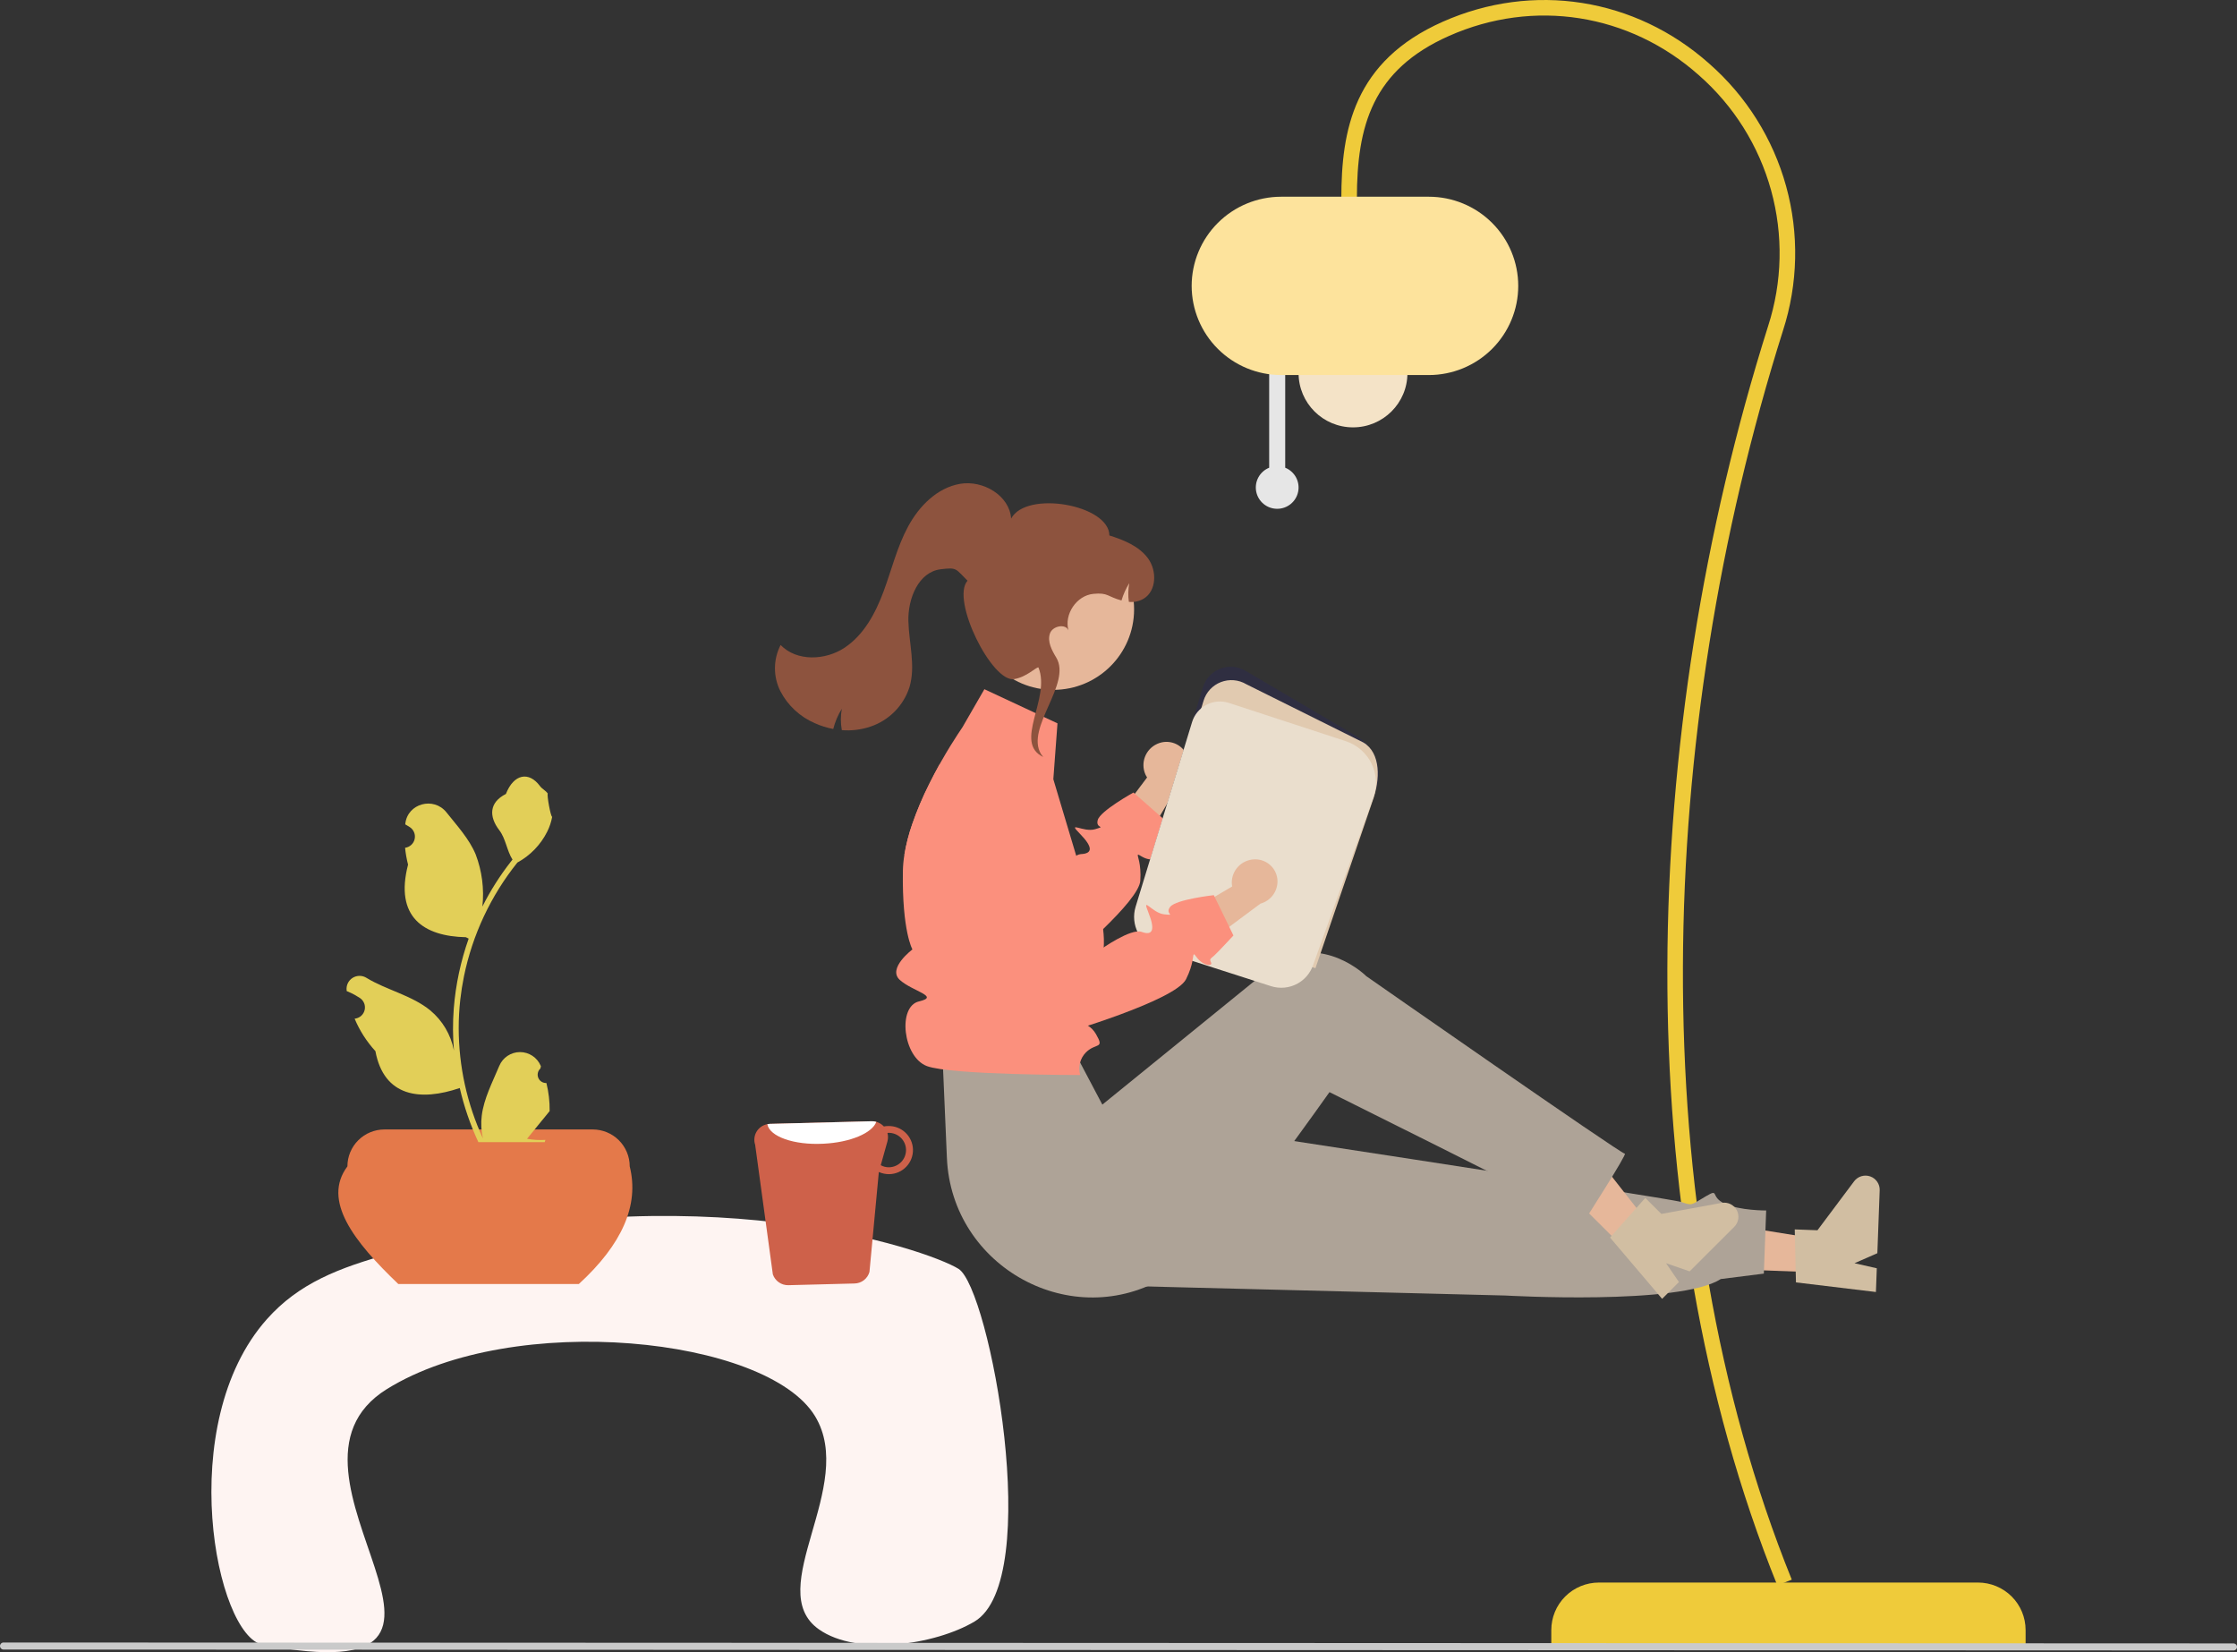 <svg width="478" height="353" viewBox="0 0 478 353" fill="none" xmlns="http://www.w3.org/2000/svg">
<rect x="0" y="0" width="478" height="353" fill="#333333" stroke="none"/>
<g clip-path="url(#clip0_478_23243)">
<path d="M432.83 351.367H331.478V348.267C331.478 345.574 332.55 342.993 334.46 341.089C336.369 339.185 338.959 338.116 341.66 338.116H422.648C425.349 338.116 427.938 339.185 429.848 341.089C431.757 342.993 432.83 345.574 432.83 348.267V351.367Z" fill="#EFCB3A"/>
<path d="M379.782 338.732L382.864 337.495C350.614 257.692 353.721 157.014 380.982 70.65C384.221 60.644 384.454 49.912 381.654 39.775C378.854 29.637 373.143 20.537 365.223 13.594C349.4 -0.483 327.585 -3.912 308.289 4.644C289.242 13.09 286.616 27.803 286.616 42.444H289.939C289.939 26.815 293.289 14.921 309.639 7.67C327.725 -0.348 348.175 2.868 363.01 16.066C370.449 22.587 375.814 31.134 378.444 40.656C381.073 50.177 380.854 60.257 377.813 69.655C350.236 157.016 347.312 258.386 379.782 338.732Z" fill="#EFCB3A"/>
<path d="M289.109 91.307C295.533 91.307 300.74 86.116 300.74 79.712C300.74 73.308 295.533 68.117 289.109 68.117C282.686 68.117 277.479 73.308 277.479 79.712C277.479 86.116 282.686 91.307 289.109 91.307Z" fill="#F4E3C7"/>
<path d="M271.196 99.93V77.961H274.623V99.93C275.606 100.327 276.42 101.052 276.926 101.981C277.431 102.91 277.597 103.985 277.394 105.023C277.192 106.06 276.634 106.996 275.815 107.668C274.997 108.34 273.97 108.708 272.91 108.708C271.849 108.708 270.822 108.34 270.004 107.668C269.186 106.996 268.627 106.06 268.425 105.023C268.222 103.985 268.388 102.91 268.894 101.981C269.399 101.052 270.213 100.327 271.196 99.93Z" fill="#E6E6E6"/>
<path d="M254.632 61.08C254.638 56.03 256.653 51.188 260.235 47.617C263.817 44.046 268.673 42.037 273.739 42.031H305.308C310.376 42.031 315.236 44.038 318.819 47.611C322.402 51.183 324.415 56.028 324.415 61.08C324.415 66.132 322.402 70.977 318.819 74.549C315.236 78.122 310.376 80.129 305.308 80.129H273.739C268.673 80.123 263.817 78.114 260.235 74.543C256.653 70.972 254.638 66.13 254.632 61.08Z" fill="#FDE39C"/>
<path d="M210.153 179.041C213.322 138.614 229.528 119.353 219.151 107.274C209.212 95.703 181.213 98.094 163.232 109.196C114.732 139.142 96.964 258.495 159.375 316.809C218.682 372.221 331.079 354.474 356.058 309.119C361.886 298.537 366.516 279.985 357.986 268.75C336.809 240.857 259.812 291.38 225.579 259.779C205.291 241.052 208.413 201.227 210.153 179.041Z" class="fr-artwork-major"/>
<path d="M247.227 158.955C246.049 159.495 245.129 160.472 244.663 161.678C244.196 162.884 244.22 164.224 244.73 165.413C244.837 165.653 244.964 165.884 245.11 166.103L234.7 179.96L239.895 187.699L252.096 167.18C252.961 166.508 253.578 165.57 253.851 164.511C254.124 163.453 254.038 162.334 253.607 161.329C253.355 160.76 252.994 160.246 252.544 159.815C252.093 159.385 251.562 159.048 250.981 158.822C250.399 158.597 249.779 158.488 249.155 158.501C248.532 158.515 247.917 158.65 247.346 158.901C247.306 158.918 247.266 158.936 247.227 158.955Z" fill="#E6B79A"/>
<path d="M247.219 182.846C247.9 183.448 246.01 184.191 244.011 183.019C243.439 182.679 243.195 182.538 243.131 182.628C242.97 182.852 243.908 184.505 243.658 188.177C243.503 190.368 239.853 194.489 235.707 198.506C230.102 203.94 223.585 209.182 223.585 209.182L221.296 207.355L197.302 188.177L193.253 182.589C193.624 180.383 194.181 178.211 194.918 176.098C195.933 173.173 197.14 170.318 198.53 167.55C199.276 166.044 200.04 164.609 200.773 163.289L213.628 177.412L224.401 189.241C224.401 189.241 227.537 184.204 229.967 182.833C230.277 182.636 230.629 182.515 230.995 182.48C233.451 182.365 233.599 181.032 230.751 178.13C227.904 175.227 231.497 177.937 234.029 177.156C236.562 176.374 234.029 177.156 234.563 175.201C235.096 173.247 242.199 169.325 242.199 169.325L242.494 169.588L247.861 174.311L249.398 175.663C249.398 175.663 247.72 180.251 247.257 181.218C246.794 182.186 246.544 182.237 247.219 182.846Z" fill="#FB907D"/>
<path d="M388.7 271.859L388.961 264.791L361.74 260.422L361.354 270.853L388.7 271.859Z" fill="#E6B79A"/>
<path d="M383.758 273.987L383.5 262.67L388.353 262.849L396.187 252.387C396.574 251.87 397.117 251.49 397.735 251.303C398.354 251.115 399.017 251.13 399.627 251.344C400.237 251.558 400.762 251.962 401.126 252.495C401.49 253.028 401.673 253.663 401.649 254.308L401.152 267.751L396.266 269.891L401.033 270.973L400.845 276.041L383.758 273.987Z" fill="#D1BEA2"/>
<path d="M235.493 274.614L321.714 276.793C321.714 276.793 358.947 278.937 367.683 273.272L376.895 272.112L377.395 258.622C377.395 258.622 371.761 258.664 368.523 257.159C365.284 255.655 367.535 253.814 364.447 255.624C361.359 257.434 361.685 257.652 359.297 256.82C356.91 255.988 247.426 239.352 247.426 239.352L235.493 274.614Z" fill="#AEA397"/>
<path d="M349.109 268.758L354.123 263.755L337.148 242.094L329.748 249.48L349.109 268.758Z" fill="#E6B79A"/>
<path d="M344.035 264.409L351.566 255.938L355.002 259.359L367.883 257.001C368.519 256.885 369.176 256.974 369.758 257.256C370.339 257.538 370.815 257.998 371.116 258.569C371.417 259.14 371.527 259.791 371.43 260.429C371.333 261.067 371.034 261.656 370.577 262.113L361.041 271.63L355.999 269.887L358.755 273.912L355.16 277.5L344.035 264.409Z" fill="#D1BEA2"/>
<path d="M201.477 227.539L202.334 247.403C203.343 270.787 229.175 284.94 249.205 272.731C249.575 272.506 249.945 272.273 250.317 272.031C250.317 272.031 257.91 269.998 257.68 266.779C257.449 263.559 259.304 261.992 260.946 262.87C262.588 263.748 284.083 233.336 284.083 233.336C284.083 233.336 328.742 255.545 338.595 260.773C338.595 260.773 347.858 246.334 347.186 246.486C346.514 246.637 291.937 208.555 291.937 208.555C291.937 208.555 283.045 199.584 272.016 205.507C271.786 206.377 271.983 206.407 271.983 206.407L235.549 236.004L230.4 226.257L201.477 227.539Z" fill="#AEA397"/>
<path d="M235.828 202.703C235.759 203.621 235.628 204.533 235.436 205.433C235.174 206.736 234.751 208.001 234.177 209.201C234.177 209.201 234.177 210.54 231.606 215.025C229.035 219.511 232.248 217.588 234.177 220.921C236.105 224.246 234.177 222.715 232.036 224.855C231.42 225.478 230.982 226.254 230.769 227.102C230.555 227.951 230.573 228.841 230.821 229.68C230.821 229.68 203.209 229.699 198.067 227.777C192.925 225.855 191.755 215.025 196.363 213.955C200.965 212.885 194.969 211.821 192.263 209.354C189.557 206.887 194.969 202.85 194.969 202.85C194.969 202.85 192.738 199.012 192.925 186.126C192.951 184.941 193.06 183.759 193.252 182.589C193.623 180.382 194.18 178.211 194.917 176.098C195.932 173.173 197.139 170.317 198.529 167.55C199.275 166.044 200.04 164.609 200.773 163.289C200.888 163.084 200.998 162.885 201.113 162.686C202.508 160.226 203.781 158.214 204.623 156.926C205.272 155.926 205.664 155.362 205.664 155.362L210.343 147.25L225.962 154.548L225.075 166.486L227.768 175.489L229.009 179.635L229.966 182.833L231.445 187.786C231.445 187.786 231.04 187.805 231.522 188.465C233.742 191.408 235.181 194.861 235.706 198.506C235.891 199.897 235.932 201.304 235.828 202.703Z" fill="#FB907D"/>
<path d="M280.934 203.993L280.641 203.899L243.258 191.897L257.033 146.843C257.308 145.946 257.783 145.123 258.423 144.435C259.063 143.747 259.851 143.214 260.728 142.874C261.605 142.534 262.547 142.397 263.485 142.474C264.423 142.55 265.331 142.838 266.141 143.315L290.03 157.386C291.921 158.498 293.36 160.238 294.095 162.301C294.83 164.363 294.815 166.618 294.051 168.67L280.934 203.993Z" fill="#2F2E41"/>
<path d="M281.086 206.855L243.402 194.757L257.178 149.703C257.452 148.805 257.927 147.982 258.567 147.294C259.207 146.607 259.995 146.073 260.872 145.733C261.749 145.394 262.692 145.257 263.63 145.333C264.567 145.409 265.475 145.697 266.285 146.174L291.315 158.632C295.076 160.847 294.988 166.578 293.242 171.28L281.086 206.855Z" fill="#E1CAB0"/>
<path d="M277.313 210.115C276.445 210.603 275.485 210.906 274.494 211.004C273.502 211.102 272.501 210.994 271.554 210.686L247.467 202.953C245.619 202.351 244.08 201.053 243.18 199.335C242.279 197.617 242.088 195.617 242.647 193.76L254.723 154.265C254.964 153.475 255.361 152.742 255.89 152.108C256.419 151.474 257.07 150.952 257.804 150.572C258.539 150.192 259.342 149.962 260.167 149.895C260.992 149.829 261.821 149.927 262.607 150.184L287.569 158.355C288.758 158.744 289.857 159.367 290.801 160.187C291.745 161.007 292.514 162.007 293.064 163.128C293.613 164.249 293.932 165.469 294.001 166.715C294.07 167.961 293.888 169.208 293.465 170.383L280.553 206.269C279.973 207.898 278.823 209.264 277.313 210.115Z" fill="#EADECD"/>
<path d="M225.079 147.39C234.607 147.39 242.331 139.69 242.331 130.191C242.331 120.692 234.607 112.992 225.079 112.992C215.551 112.992 207.827 120.692 207.827 130.191C207.827 139.69 215.551 147.39 225.079 147.39Z" fill="#E6B79A"/>
<path d="M166.741 147.653C168.324 150.712 170.92 153.132 174.089 154.5C175.353 155.075 176.683 155.494 178.048 155.75C178.434 154.224 179.052 152.766 179.88 151.426C179.605 152.936 179.605 154.483 179.88 155.993C181.961 156.163 184.054 155.904 186.03 155.232C187.97 154.574 189.73 153.475 191.17 152.021C192.609 150.567 193.69 148.798 194.324 146.855C195.698 142.296 194.218 137.427 194.102 132.668C193.981 127.909 196.248 122.217 200.987 121.628C204.596 121.179 204.15 121.528 206.743 124.069C203.116 128.087 211.959 145.879 216.704 145.093C219.387 144.648 221.361 142.525 221.892 142.598C224.609 149.232 216.436 158.64 222.918 161.729L222.437 161.094C219.044 155.506 229.084 146.068 225.691 140.479C224.745 138.916 223.762 137.083 224.347 135.354C224.902 133.71 227.715 133.189 228.309 134.686C227.344 131.256 230.037 127.23 233.615 126.88C236.793 126.567 236.609 127.47 239.639 128.294C240.027 126.993 240.585 125.748 241.299 124.593C241.057 125.911 241.027 127.259 241.211 128.587C242.303 128.717 243.409 128.484 244.355 127.924C247.153 126.251 247.237 121.935 245.314 119.307C243.389 116.68 240.163 115.382 237.051 114.401C237.023 107.84 219.314 104.699 216.057 110.799C215.722 105.86 210.044 102.533 205.151 103.372C200.259 104.211 196.4 108.121 194.047 112.48C191.694 116.836 190.526 121.712 188.804 126.352C187.082 130.991 184.62 135.617 180.496 138.369C176.372 141.118 170.244 141.368 166.801 137.805C166.016 139.326 165.601 141.011 165.591 142.722C165.581 144.433 165.975 146.122 166.741 147.653Z" fill="#8D533E"/>
<path d="M184.443 226.297C184.8 226.012 185.187 225.768 185.598 225.567C192.201 222.291 212.736 213.786 228.793 214.135C259.688 214.807 299.005 248.798 289.855 271.625C282.892 288.994 248.276 298.875 223.008 290.972C187.609 279.9 173.637 234.886 184.443 226.297Z" class="fr-artwork-major"/>
<path d="M56.186 351.429C46.091 349.53 37.155 304.19 57.017 281.86C63.822 274.209 72.31 270.879 83.601 267.78C148.588 249.944 198.155 266.943 204.816 271.093C211.463 275.234 223.114 337.628 208.215 346.46C199.832 351.429 183.217 353.914 174.984 348.116C162.871 339.586 183.203 317.459 174.154 302.565C163.884 285.663 109.807 279.97 82.695 296.767C53.77 314.688 113.433 362.196 56.186 351.429Z" fill="#FEF4F2"/>
<path d="M123.681 274.339H85.114C75.593 265.243 68.786 256.476 74.236 249.199C74.236 247.108 75.069 245.102 76.553 243.622C78.037 242.143 80.049 241.313 82.147 241.312H126.647C128.745 241.313 130.758 242.143 132.241 243.622C133.725 245.102 134.558 247.108 134.558 249.199C136.633 257.491 132.926 265.872 123.681 274.339Z" fill="#E4794A"/>
<path d="M116.755 231.389C116.389 231.405 116.027 231.31 115.717 231.114C115.408 230.919 115.166 230.633 115.025 230.296C114.884 229.96 114.85 229.587 114.927 229.231C115.005 228.874 115.191 228.549 115.46 228.302L115.583 227.816C115.567 227.778 115.55 227.739 115.534 227.7C115.166 226.832 114.548 226.092 113.759 225.573C112.969 225.053 112.044 224.778 111.098 224.782C110.153 224.785 109.229 225.067 108.444 225.592C107.659 226.117 107.046 226.862 106.684 227.733C105.237 231.208 103.394 234.689 102.94 238.364C102.74 239.988 102.825 241.635 103.189 243.23C99.79 235.837 98.024 227.802 98.013 219.669C98.012 217.628 98.126 215.589 98.354 213.561C98.542 211.898 98.803 210.247 99.137 208.608C100.959 199.715 104.871 191.379 110.552 184.286C113.302 182.79 115.525 180.49 116.923 177.696C117.43 176.692 117.788 175.619 117.986 174.513C117.676 174.553 116.817 169.844 117.051 169.555C116.618 168.901 115.845 168.576 115.373 167.938C113.025 164.765 109.79 165.319 108.101 169.631C104.494 171.446 104.459 174.456 106.672 177.351C108.081 179.193 108.274 181.686 109.51 183.657C109.383 183.82 109.25 183.977 109.123 184.139C106.8 187.118 104.774 190.317 103.076 193.689C103.489 189.911 102.996 186.089 101.639 182.537C100.262 179.227 97.683 176.44 95.411 173.578C92.682 170.141 87.087 171.641 86.606 175.998C86.602 176.04 86.597 176.083 86.593 176.125C86.93 176.314 87.26 176.516 87.584 176.729C87.99 176.999 88.304 177.386 88.486 177.837C88.668 178.289 88.709 178.785 88.603 179.26C88.498 179.736 88.251 180.168 87.894 180.501C87.538 180.834 87.089 181.051 86.606 181.125L86.557 181.133C86.677 182.345 86.89 183.547 87.193 184.727C84.278 195.963 90.57 200.055 99.554 200.239C99.752 200.34 99.945 200.442 100.144 200.538C98.438 205.357 97.368 210.377 96.961 215.472C96.73 218.477 96.744 221.496 97.001 224.5L96.986 224.393C96.335 221.054 94.548 218.04 91.927 215.862C88.033 212.673 82.532 211.499 78.332 208.936C77.886 208.651 77.367 208.498 76.836 208.497C76.306 208.496 75.786 208.646 75.338 208.929C74.89 209.213 74.533 209.618 74.309 210.097C74.084 210.576 74.002 211.11 74.072 211.634C74.078 211.671 74.083 211.709 74.089 211.746C74.715 212 75.325 212.293 75.915 212.623C76.252 212.813 76.582 213.014 76.905 213.227C77.311 213.497 77.626 213.884 77.808 214.335C77.99 214.787 78.031 215.283 77.925 215.758C77.82 216.234 77.572 216.666 77.216 216.999C76.86 217.332 76.411 217.549 75.928 217.624L75.879 217.631C75.843 217.636 75.813 217.641 75.777 217.646C76.847 220.193 78.349 222.537 80.216 224.576C82.038 234.384 89.865 235.315 98.237 232.458H98.242C99.16 236.438 100.491 240.311 102.213 244.016H116.4C116.451 243.859 116.496 243.697 116.542 243.54C115.229 243.622 113.911 243.544 112.617 243.307C113.669 242.019 114.722 240.721 115.774 239.434C115.798 239.41 115.82 239.384 115.84 239.358C116.374 238.699 116.913 238.045 117.447 237.386L117.447 237.385C117.476 235.365 117.243 233.349 116.755 231.389Z" fill="#E2CF58"/>
<path d="M165.142 272.279C165.377 272.962 165.824 273.553 166.417 273.968C167.01 274.382 167.72 274.598 168.444 274.585L182.593 274.222C183.322 274.208 184.027 273.959 184.603 273.512C185.179 273.065 185.594 272.445 185.787 271.743L187.789 250.399C188.499 250.72 189.273 250.879 190.052 250.863C191.42 250.829 192.719 250.254 193.662 249.266C194.605 248.277 195.115 246.956 195.081 245.592C195.047 244.228 194.47 242.933 193.479 241.993C192.487 241.053 191.161 240.544 189.793 240.578C189.482 240.577 189.171 240.61 188.866 240.675C188.535 240.317 188.132 240.033 187.683 239.84C187.235 239.647 186.751 239.55 186.263 239.555L164.5 240.115C164.319 240.122 164.139 240.144 163.963 240.182C163.485 240.27 163.033 240.46 162.635 240.738C162.238 241.015 161.904 241.375 161.658 241.792C161.411 242.209 161.257 242.673 161.206 243.155C161.154 243.636 161.207 244.123 161.36 244.582L165.142 272.279ZM188.199 248.95L189.624 243.864C189.786 243.277 189.79 242.657 189.635 242.067C189.704 242.067 189.765 242.035 189.834 242.034C190.811 242.014 191.756 242.381 192.462 243.055C193.167 243.728 193.577 244.653 193.599 245.627C193.622 246.6 193.257 247.543 192.584 248.249C191.91 248.955 190.984 249.365 190.007 249.391C189.376 249.411 188.751 249.258 188.199 248.95Z" fill="#CE614A"/>
<path d="M163.963 240.182C164.427 242.825 169.64 244.683 175.908 244.36C181.672 244.096 186.385 242.078 187.248 239.686C186.929 239.592 186.596 239.548 186.263 239.555L164.5 240.116C164.319 240.122 164.14 240.145 163.963 240.182Z" fill="white"/>
<path d="M0.758 352.433L477.242 352.628C477.443 352.628 477.636 352.548 477.778 352.406C477.92 352.265 478 352.073 478 351.872C478 351.672 477.92 351.48 477.778 351.338C477.636 351.196 477.443 351.117 477.242 351.117L0.758 350.922C0.557 350.922 0.364 351.001 0.222 351.143C0.08 351.285 0 351.477 0 351.677C0 351.878 0.08 352.07 0.222 352.211C0.364 352.353 0.557 352.433 0.758 352.433Z" fill="#CACACA"/>
<path d="M268.003 183.607C266.707 183.654 265.481 184.203 264.585 185.138C263.69 186.073 263.195 187.319 263.207 188.611C263.213 188.874 263.242 189.136 263.292 189.394L248.338 198.195L250.148 207.331L269.325 193.066C270.383 192.777 271.314 192.148 271.975 191.275C272.635 190.403 272.987 189.337 272.976 188.244C272.964 187.622 272.829 187.009 272.579 186.439C272.329 185.87 271.969 185.355 271.519 184.923C271.069 184.492 270.539 184.154 269.958 183.927C269.377 183.701 268.757 183.59 268.133 183.602C268.09 183.603 268.046 183.605 268.003 183.607Z" fill="#E6B79A"/>
<path d="M255.753 204.592C255.353 204.058 255.181 203.834 255.09 203.895C254.856 204.036 255.081 205.924 253.434 209.213C251.116 213.835 226.806 220.914 226.806 220.914L223.813 215.451L210.648 191.445L206.11 172.203C205.951 171.532 205.874 170.845 205.88 170.155C209.926 167.317 214.223 164.851 218.717 162.789C220.513 163.805 221.882 165.431 222.574 167.37L231.636 192.702L235.252 202.816C235.252 202.816 241.631 198.268 243.945 199.103C246.255 199.943 246.912 198.765 245.402 194.995C243.892 191.225 246.158 195.106 248.796 195.352C251.439 195.603 248.796 195.352 250.044 193.753C251.293 192.153 259.364 191.253 259.364 191.253L259.535 191.61L262.663 198.024L263.558 199.867C263.558 199.867 260.243 203.453 259.443 204.168C258.639 204.888 258.391 204.838 258.784 205.659C259.172 206.475 257.142 206.438 255.753 204.592Z" fill="#FB907D"/>
</g>
<defs>
<clipPath id="clip0_478_23243">
<rect width="478" height="353" fill="white"/>
</clipPath>
</defs>
</svg>
